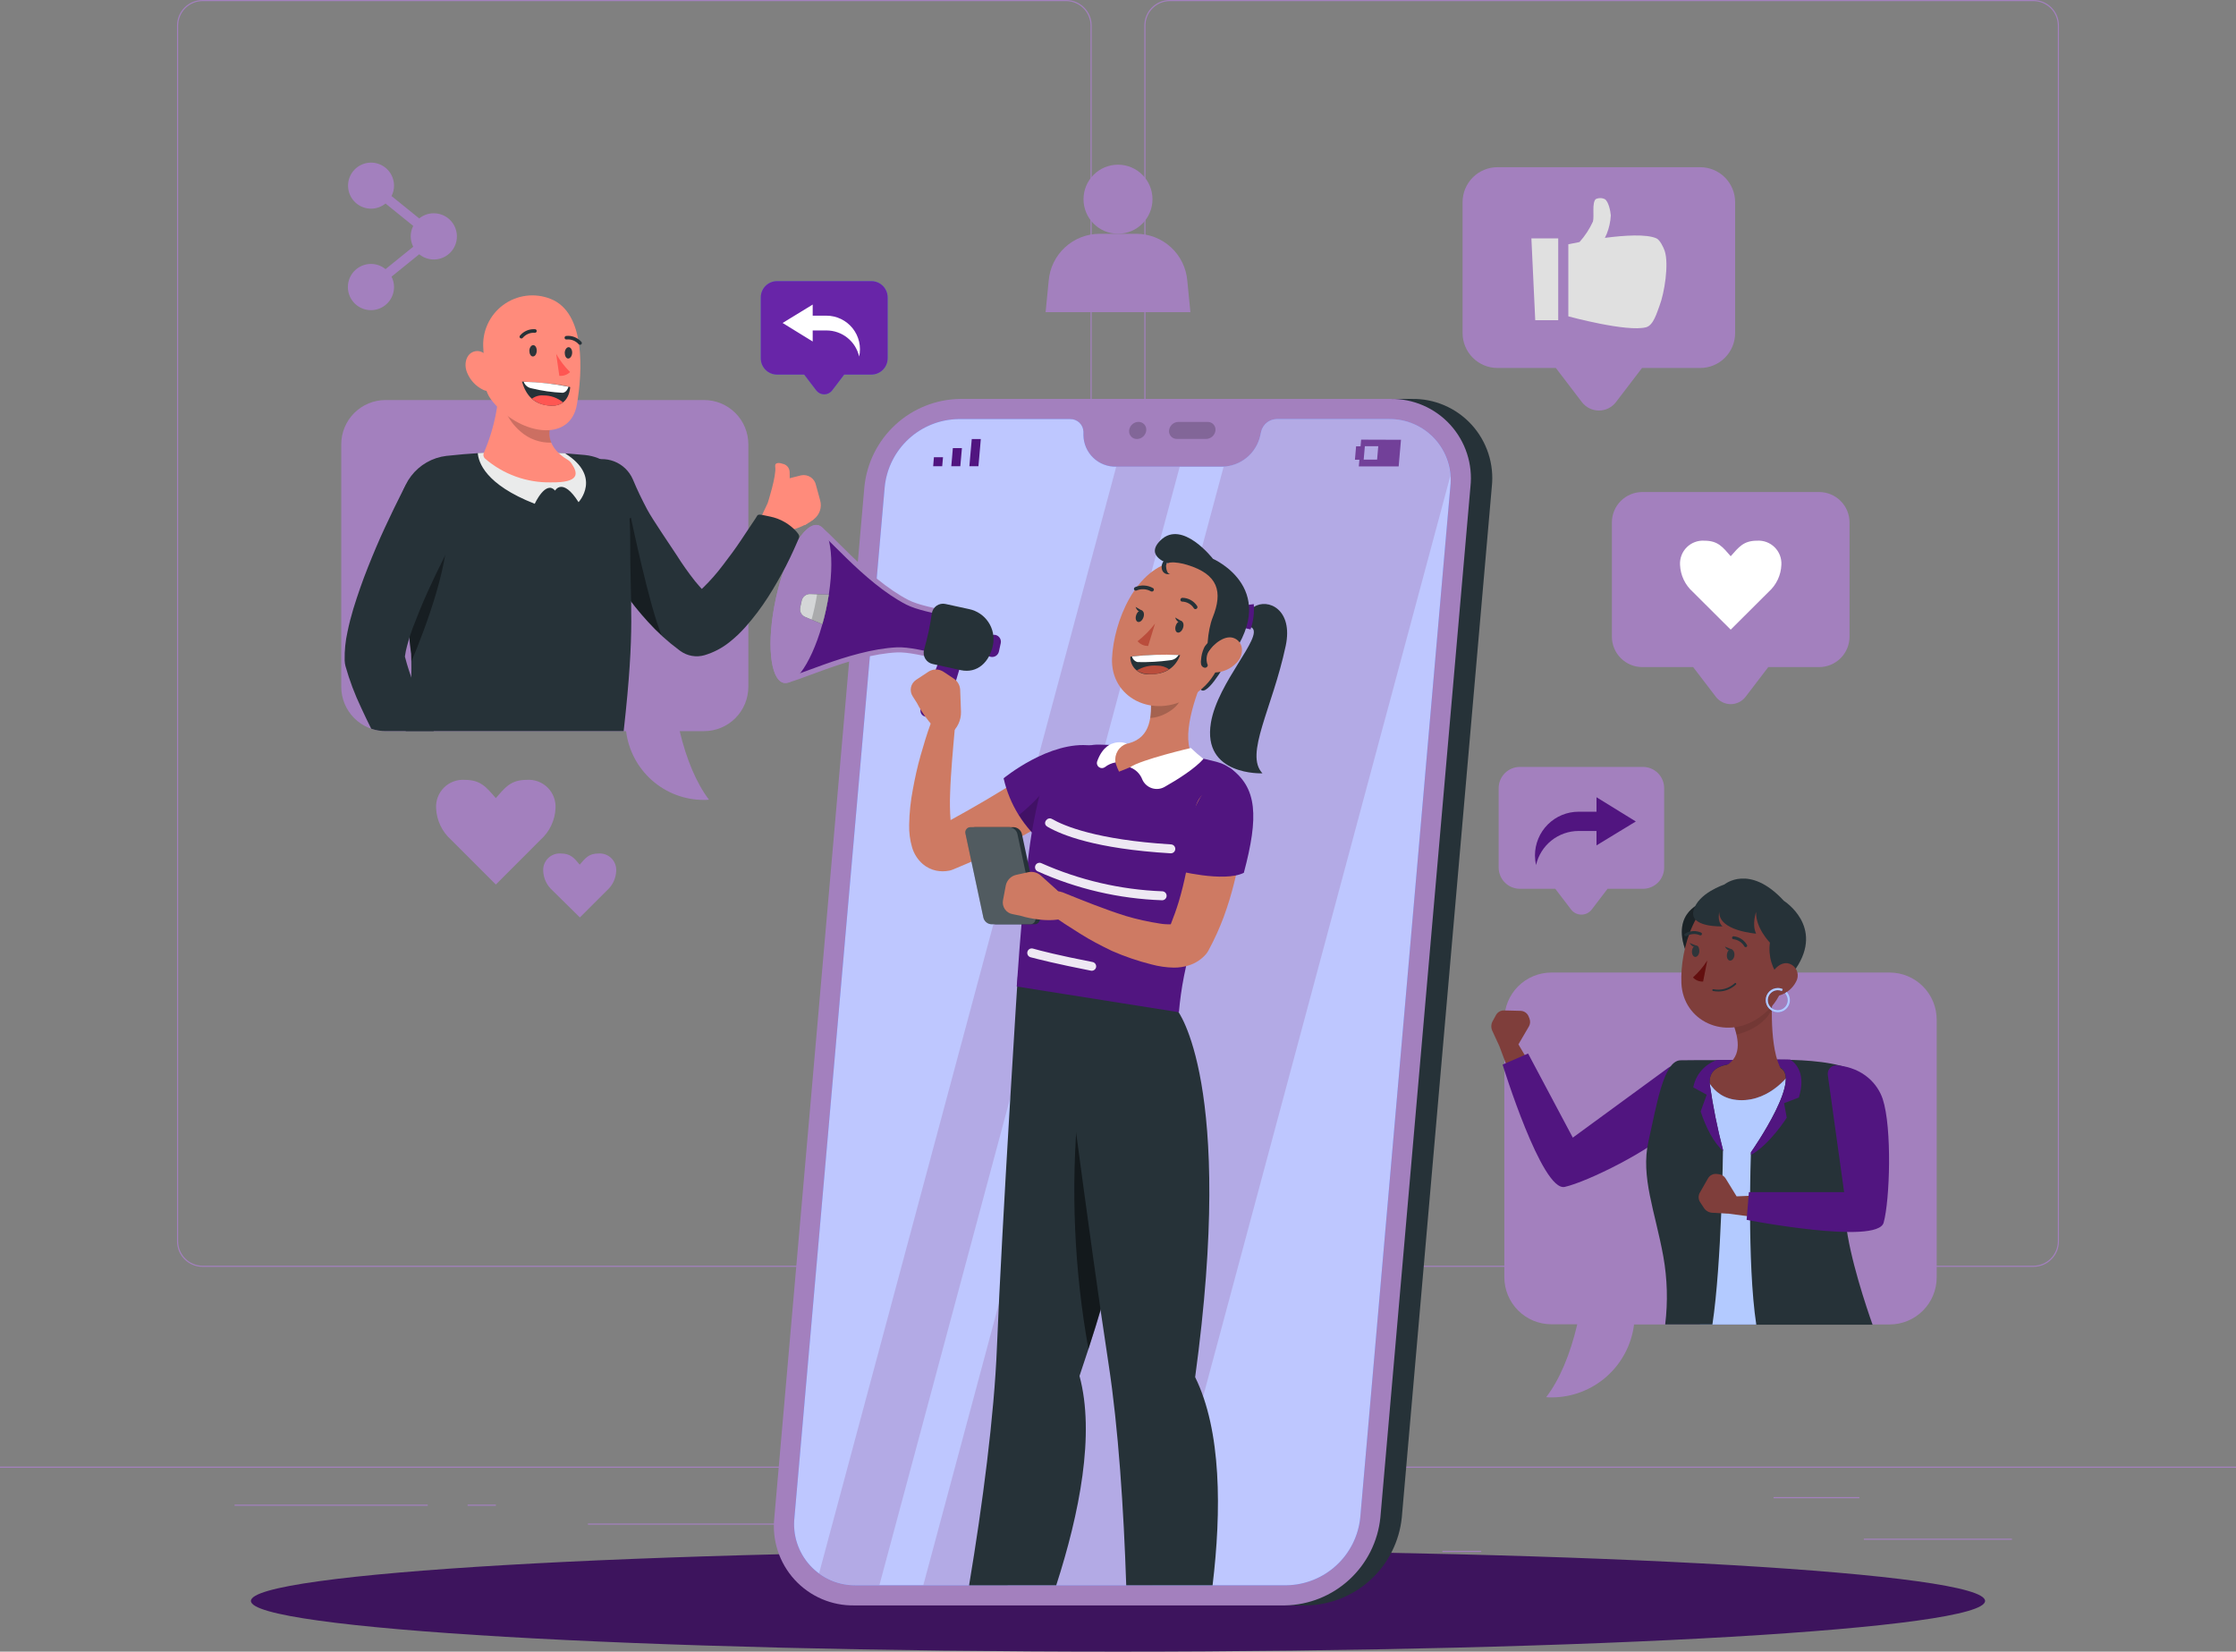<svg width="440" height="325" viewBox="0 0 440 325" fill="none" xmlns="http://www.w3.org/2000/svg">
<rect x="0" y="0" width="440" height="325" fill="#808080" stroke="none"/>
<g clip-path="url(#clip0_1235_196)">
<path d="M395.912 302.773H366.766V302.993H395.912V302.773Z" fill="#A380BE"/>
<path d="M291.474 305.17H283.826V305.39H291.474V305.17Z" fill="#A380BE"/>
<path d="M365.886 294.594H348.999V294.814H365.886V294.594Z" fill="#A380BE"/>
<path d="M84.172 296.075H46.165V296.295H84.172V296.075Z" fill="#A380BE"/>
<path d="M97.583 296.075H92.013V296.295H97.583V296.075Z" fill="#A380BE"/>
<path d="M198.132 299.794H115.694V300.014H198.132V299.794Z" fill="#A380BE"/>
<path d="M209.792 249.285H39.864C38.531 249.285 37.253 248.755 36.311 247.811C35.368 246.867 34.839 245.587 34.839 244.252V5.032C34.839 3.698 35.368 2.418 36.311 1.474C37.253 0.53 38.531 0 39.864 0L209.792 0C210.452 0 211.105 0.13 211.715 0.383C212.324 0.636 212.878 1.007 213.345 1.474C213.812 1.941 214.182 2.496 214.434 3.107C214.687 3.717 214.817 4.372 214.817 5.032V244.252C214.817 244.913 214.687 245.568 214.434 246.178C214.182 246.789 213.812 247.343 213.345 247.811C212.878 248.278 212.324 248.649 211.715 248.902C211.105 249.155 210.452 249.285 209.792 249.285ZM39.864 0.22C38.59 0.223 37.37 0.73 36.469 1.632C35.568 2.534 35.061 3.757 35.059 5.032V244.252C35.061 245.528 35.568 246.751 36.469 247.652C37.37 248.554 38.59 249.062 39.864 249.064H209.792C211.066 249.062 212.286 248.554 213.187 247.652C214.087 246.751 214.594 245.528 214.597 244.252V5.032C214.594 3.757 214.087 2.534 213.187 1.632C212.286 0.73 211.066 0.223 209.792 0.22H39.864Z" fill="#A380BE"/>
<path d="M400.136 249.285H230.208C228.875 249.285 227.597 248.755 226.655 247.811C225.712 246.867 225.183 245.587 225.183 244.252V5.032C225.183 3.698 225.712 2.418 226.655 1.474C227.597 0.53 228.875 0 230.208 0L400.136 0C401.469 0 402.747 0.53 403.689 1.474C404.631 2.418 405.161 3.698 405.161 5.032V244.252C405.161 244.913 405.031 245.568 404.778 246.178C404.526 246.789 404.156 247.343 403.689 247.811C403.222 248.278 402.668 248.649 402.059 248.902C401.449 249.155 400.796 249.285 400.136 249.285ZM230.208 0.22C228.934 0.223 227.714 0.73 226.813 1.632C225.912 2.534 225.405 3.757 225.403 5.032V244.252C225.405 245.528 225.912 246.751 226.813 247.652C227.714 248.554 228.934 249.062 230.208 249.064H400.136C401.41 249.062 402.63 248.554 403.531 247.652C404.431 246.751 404.938 245.528 404.941 244.252V5.032C404.938 3.757 404.431 2.534 403.531 1.632C402.63 0.73 401.41 0.223 400.136 0.22H230.208Z" fill="#A380BE"/>
<path d="M440 288.592H0V288.812H440V288.592Z" fill="#A380BE"/>
<path d="M357.966 96.823H323.171C322.385 96.822 321.606 96.976 320.88 97.277C320.153 97.578 319.493 98.019 318.937 98.576C318.381 99.133 317.941 99.794 317.64 100.521C317.34 101.249 317.186 102.029 317.187 102.816V125.264C317.186 126.051 317.34 126.832 317.64 127.56C317.94 128.288 318.381 128.95 318.937 129.507C319.493 130.065 320.153 130.507 320.879 130.809C321.606 131.11 322.385 131.266 323.171 131.266H333.177L337.647 137.118C337.992 137.566 338.434 137.928 338.941 138.178C339.447 138.428 340.004 138.558 340.569 138.558C341.133 138.558 341.69 138.428 342.197 138.178C342.704 137.928 343.146 137.566 343.49 137.118L347.961 131.266H357.966C358.753 131.266 359.532 131.11 360.258 130.809C360.985 130.507 361.645 130.065 362.201 129.507C362.757 128.95 363.197 128.288 363.497 127.56C363.798 126.832 363.952 126.051 363.95 125.264V102.816C363.952 102.029 363.798 101.249 363.497 100.521C363.197 99.794 362.756 99.133 362.2 98.576C361.644 98.019 360.984 97.578 360.258 97.277C359.531 96.976 358.753 96.822 357.966 96.823Z" fill="#A380BE"/>
<path d="M333.089 116.442C332.341 115.772 331.736 114.959 331.308 114.051C330.88 113.142 330.639 112.157 330.598 111.154C330.561 110.516 330.659 109.877 330.887 109.28C331.115 108.683 331.467 108.142 331.919 107.692C332.372 107.242 332.915 106.893 333.513 106.67C334.111 106.446 334.749 106.352 335.386 106.394C338.078 106.394 338.994 107.646 340.569 109.453C342.144 107.69 343.059 106.394 345.752 106.394C346.389 106.352 347.027 106.446 347.625 106.67C348.222 106.893 348.765 107.242 349.218 107.692C349.671 108.142 350.023 108.683 350.251 109.28C350.478 109.877 350.577 110.516 350.539 111.154C350.499 112.157 350.257 113.142 349.83 114.051C349.402 114.959 348.796 115.772 348.049 116.442L340.569 123.898L333.089 116.442Z" fill="white"/>
<path d="M88.757 165.24C87.881 164.459 87.17 163.512 86.666 162.452C86.161 161.393 85.873 160.243 85.817 159.071C85.769 158.318 85.882 157.563 86.149 156.858C86.416 156.152 86.831 155.512 87.365 154.98C87.899 154.449 88.541 154.038 89.247 153.775C89.953 153.512 90.707 153.403 91.458 153.456C94.626 153.456 95.709 154.928 97.566 157.052C99.422 154.928 100.505 153.456 103.673 153.456C104.424 153.403 105.178 153.512 105.884 153.775C106.59 154.038 107.232 154.449 107.766 154.98C108.301 155.512 108.715 156.152 108.982 156.858C109.249 157.563 109.362 158.318 109.314 159.071C109.259 160.243 108.97 161.393 108.465 162.452C107.961 163.512 107.25 164.459 106.374 165.24L97.574 174.053L88.757 165.24Z" fill="#A380BE"/>
<path d="M108.654 175.155C108.123 174.674 107.694 174.092 107.392 173.443C107.09 172.793 106.92 172.09 106.894 171.374C106.866 170.914 106.937 170.454 107.101 170.024C107.265 169.594 107.519 169.204 107.845 168.879C108.172 168.555 108.563 168.304 108.994 168.143C109.425 167.982 109.885 167.915 110.343 167.946C112.279 167.946 112.983 168.827 114.074 170.14C115.21 168.844 115.834 167.946 117.806 167.946C118.264 167.915 118.724 167.982 119.155 168.143C119.586 168.304 119.977 168.555 120.304 168.879C120.63 169.204 120.884 169.594 121.048 170.024C121.212 170.454 121.283 170.914 121.255 171.374C121.229 172.09 121.059 172.793 120.757 173.443C120.455 174.092 120.026 174.674 119.495 175.155L114.11 180.531L108.654 175.155Z" fill="#A380BE"/>
<path d="M334.594 32.9H294.677C292.854 32.9 291.106 33.625 289.817 34.916C288.528 36.207 287.804 37.958 287.804 39.783V65.527C287.804 67.353 288.528 69.103 289.817 70.394C291.106 71.685 292.854 72.41 294.677 72.41H306.161L311.282 79.126C311.677 79.641 312.184 80.059 312.766 80.346C313.347 80.634 313.987 80.783 314.635 80.783C315.284 80.783 315.923 80.634 316.505 80.346C317.086 80.059 317.594 79.641 317.988 79.126L323.118 72.41H334.558C335.462 72.411 336.356 72.234 337.191 71.889C338.026 71.543 338.785 71.037 339.424 70.397C340.063 69.758 340.57 68.999 340.916 68.163C341.262 67.328 341.44 66.432 341.44 65.527V39.783C341.44 37.962 340.72 36.216 339.436 34.925C338.153 33.635 336.412 32.907 334.594 32.9Z" fill="#A380BE"/>
<path d="M302.104 63.007H306.627V46.904H301.347L302.104 63.007Z" fill="#E0E0E0"/>
<path d="M327.598 49.425C327.369 48.711 326.647 47.213 325.961 46.904C323.981 46.023 319.642 46.305 315.806 46.808C315.964 46.499 316.096 46.226 316.175 46.023C316.637 44.864 316.907 43.638 316.976 42.392C316.914 41.511 316.518 39.651 315.806 39.193C315.524 39.054 315.213 38.981 314.899 38.981C314.585 38.981 314.275 39.054 313.993 39.193C313.227 39.995 313.755 42.507 313.456 43.599C312.784 45.068 311.894 46.426 310.816 47.627C309.47 47.883 308.616 48.068 308.616 48.068V62.248C308.616 62.248 320.206 65.412 323.937 64.39C325.371 64.002 326.049 61.508 326.577 60.116C327.536 57.613 328.416 51.999 327.598 49.425Z" fill="#E0E0E0"/>
<path d="M233.64 55.26C233.434 52.738 232.289 50.387 230.432 48.672C228.575 46.958 226.142 46.006 223.617 46.005H216.383C213.857 46.006 211.424 46.958 209.567 48.672C207.71 50.387 206.565 52.738 206.36 55.26L205.753 61.429H234.247L233.64 55.26Z" fill="#A380BE"/>
<path d="M220 45.997C223.747 45.997 226.785 42.955 226.785 39.202C226.785 35.449 223.747 32.407 220 32.407C216.253 32.407 213.215 35.449 213.215 39.202C213.215 42.955 216.253 45.997 220 45.997Z" fill="#A380BE"/>
<path d="M85.36 41.968C84.316 41.965 83.302 42.324 82.491 42.982L77.044 38.575C77.37 37.94 77.539 37.236 77.537 36.521C77.535 35.494 77.184 34.498 76.542 33.696C75.9 32.894 75.005 32.335 74.004 32.11C73.003 31.885 71.955 32.008 71.033 32.458C70.11 32.907 69.368 33.658 68.928 34.586C68.488 35.515 68.376 36.565 68.61 37.566C68.845 38.566 69.412 39.457 70.218 40.092C71.025 40.727 72.023 41.068 73.049 41.06C74.075 41.052 75.068 40.694 75.865 40.047L81.312 44.453C80.988 45.088 80.82 45.79 80.82 46.502C80.82 47.215 80.988 47.917 81.312 48.552L75.865 52.958C75.066 52.306 74.069 51.946 73.038 51.936C72.007 51.926 71.004 52.268 70.193 52.905C69.382 53.542 68.812 54.437 68.576 55.442C68.34 56.447 68.452 57.502 68.894 58.435C69.337 59.367 70.082 60.121 71.009 60.573C71.936 61.024 72.989 61.147 73.994 60.92C75 60.693 75.898 60.13 76.542 59.324C77.186 58.517 77.537 57.516 77.537 56.484C77.54 55.772 77.371 55.071 77.044 54.439L82.491 50.032C83.054 50.495 83.72 50.815 84.433 50.965C85.145 51.116 85.884 51.093 86.585 50.898C87.287 50.703 87.931 50.341 88.465 49.844C88.998 49.347 89.403 48.729 89.648 48.042C89.892 47.355 89.968 46.619 89.869 45.897C89.77 45.174 89.499 44.486 89.078 43.89C88.658 43.295 88.1 42.809 87.453 42.475C86.806 42.14 86.088 41.966 85.36 41.968Z" fill="#A380BE"/>
<path d="M220 325C314.232 325 390.623 320.533 390.623 315.023C390.623 309.513 314.232 305.047 220 305.047C125.767 305.047 49.377 309.513 49.377 315.023C49.377 320.533 125.767 325 220 325Z" fill="#3D145D"/>
<path d="M305.237 191.372H371.844C373.06 191.372 374.264 191.612 375.387 192.078C376.51 192.544 377.53 193.227 378.39 194.088C379.25 194.949 379.932 195.971 380.397 197.096C380.862 198.221 381.102 199.426 381.102 200.644V251.347C381.102 253.806 380.126 256.164 378.39 257.903C376.654 259.642 374.299 260.619 371.844 260.619H321.552C321.058 264.574 319.141 268.214 316.161 270.857C313.18 273.499 309.34 274.964 305.36 274.976C304.99 274.976 304.63 274.976 304.26 274.923C306.9 271.486 308.986 266.506 310.376 260.583H305.281C302.826 260.583 300.471 259.607 298.735 257.868C296.999 256.129 296.023 253.771 296.023 251.312V200.644C296.023 198.193 296.992 195.841 298.719 194.104C300.446 192.366 302.789 191.384 305.237 191.372Z" fill="#A380BE"/>
<path d="M302.086 211.079L298.795 205.509L300.854 201.984C300.988 201.755 301.068 201.499 301.09 201.235C301.111 200.971 301.073 200.706 300.978 200.459L300.819 200.054C300.696 199.723 300.477 199.437 300.19 199.233C299.903 199.029 299.561 198.915 299.209 198.908L295.979 198.828C295.651 198.817 295.327 198.898 295.042 199.061C294.758 199.225 294.524 199.465 294.369 199.754L293.718 200.952C293.56 201.24 293.473 201.56 293.462 201.888C293.451 202.216 293.518 202.541 293.656 202.839L295.046 205.853L297.625 212.762L302.086 211.079Z" fill="#7F3E3B"/>
<path d="M328.302 210.101L309.496 223.858L300.696 207.307L295.68 209.484C295.68 209.484 303.415 234.566 307.912 233.553C312.409 232.539 325.099 226.256 329.226 221.946C331.311 219.769 332.895 215.776 330.836 210.841C330.745 210.602 330.6 210.386 330.412 210.213C330.224 210.039 329.999 209.911 329.753 209.839C329.507 209.767 329.248 209.754 328.997 209.799C328.745 209.844 328.507 209.948 328.302 210.101Z" fill="#511580"/>
<path d="M335.324 177.474C335.324 177.474 328.689 179.237 331.76 187.248C331.76 187.248 335.069 186.367 335.606 184.225C336.142 182.083 336.653 179.078 336.653 179.078L335.324 177.474Z" fill="#263238"/>
<path opacity="0.3" d="M335.324 177.474C335.324 177.474 328.689 179.237 331.76 187.248C331.76 187.248 335.069 186.367 335.606 184.225C336.142 182.083 336.653 179.078 336.653 179.078L335.324 177.474Z" fill="black"/>
<path d="M351.014 209.316L338.888 208.911L333.872 209.642L333.186 218.799L342.962 222.052L353.39 219.972L353.936 211.149L353.188 209.387L351.014 209.316Z" fill="#7F3E3B"/>
<path d="M334.506 260.619H351.666C351.833 254.564 352.731 223.127 352.546 223.312C352.361 223.497 354.359 216.614 354.359 216.614V213.829L352.546 210.823C352.546 210.823 348.656 216.772 342.25 216.482C336.178 216.2 335.131 210.127 335.131 210.127L334.4 219.452L333.635 241.917L334.611 251.444L334.506 260.619Z" fill="#407BFF"/>
<path opacity="0.6" d="M334.506 260.619H351.666C351.833 254.564 352.731 223.127 352.546 223.312C352.361 223.497 354.359 216.614 354.359 216.614V213.829L352.546 210.823C352.546 210.823 348.656 216.772 342.25 216.482C336.178 216.2 335.131 210.127 335.131 210.127L334.4 219.452L333.635 241.917L334.611 251.444L334.506 260.619Z" fill="white"/>
<path d="M327.677 260.619H336.97C338.8 248.492 339.046 226.317 339.046 226.317C337.936 222.072 337.07 217.767 336.45 213.423C335.887 208.338 343.138 209.017 349.474 209.898C355.81 210.779 344.546 226.775 344.546 226.775C344.546 226.775 343.746 248.474 345.602 260.663H368.482C367.338 257.428 363.959 247.496 363.202 240.454C362.226 231.94 368.078 219.522 367.242 213.467C366.406 207.413 346.35 208.638 346.35 208.638C346.35 208.638 333.511 208.558 330.651 208.638C327.307 208.796 325.97 217.618 324.386 224.581C322.802 231.544 325.714 238.453 327.307 247.231C328.097 251.65 328.222 256.163 327.677 260.619Z" fill="#263238"/>
<path d="M337.92 208.567C342.091 208.567 346.395 208.567 346.395 208.567C346.395 208.567 348.955 208.417 352.282 208.488C353.611 209.369 355.362 211.502 353.971 215.962L351.067 217.081L351.595 219.936C351.595 219.936 348.251 225.224 344.555 227.26C344.555 226.908 344.555 226.705 344.555 226.705C344.555 226.705 355.828 210.665 349.483 209.827C343.139 208.99 335.896 208.312 336.459 213.353C337.079 217.697 337.945 222.002 339.055 226.247C339.055 226.247 339.055 226.326 339.055 226.485C337.295 224.889 335.755 222.078 334.655 218.711L335.843 215.415L333.203 213.97C333.435 212.729 333.994 211.573 334.824 210.622C335.654 209.672 336.723 208.962 337.92 208.567Z" fill="#511580"/>
<path d="M337.744 213.379C337.541 212.911 337.459 212.4 337.505 211.891C337.551 211.383 337.724 210.894 338.008 210.471C342.778 208.849 342.338 205.271 341.238 201.94L348.92 194.096C348.471 198.273 348.304 207.889 351.032 211.238V211.996C349.844 213.521 348.257 214.686 346.447 215.361C344.637 216.037 342.675 216.196 340.78 215.821C340.108 215.707 339.476 215.423 338.945 214.995C338.414 214.568 338 214.012 337.744 213.379Z" fill="#7F3E3B"/>
<path opacity="0.1" d="M341.238 201.94L347.345 195.709L348.753 196.211C348.709 196.969 348.682 197.789 348.674 198.652C347.899 200.239 346.034 202.468 341.704 203.588C341.577 203.031 341.421 202.481 341.238 201.94Z" fill="black"/>
<path d="M352.88 187.168C351.023 194.281 350.39 197.33 346.034 200.309C339.487 204.786 331.171 200.953 330.863 193.426C330.59 186.657 333.661 176.169 341.264 174.689C342.938 174.355 344.669 174.455 346.293 174.98C347.918 175.504 349.381 176.436 350.545 177.686C351.709 178.937 352.534 180.464 352.943 182.124C353.351 183.783 353.33 185.52 352.88 187.168Z" fill="#7F3E3B"/>
<path d="M335.958 189.002C335.173 190.234 334.226 191.355 333.142 192.333C333.394 192.607 333.704 192.822 334.05 192.963C334.395 193.103 334.767 193.165 335.139 193.144L335.958 189.002Z" fill="#630F0F"/>
<path d="M343.534 186.375C343.585 186.375 343.634 186.361 343.677 186.336C343.72 186.31 343.756 186.273 343.78 186.229C343.804 186.185 343.816 186.136 343.815 186.085C343.814 186.035 343.799 185.986 343.772 185.943C343.501 185.467 343.12 185.064 342.66 184.766C342.201 184.469 341.677 184.286 341.132 184.234C341.056 184.234 340.982 184.263 340.926 184.315C340.871 184.368 340.837 184.439 340.833 184.516C340.83 184.553 340.836 184.591 340.848 184.627C340.861 184.663 340.88 184.695 340.906 184.723C340.931 184.751 340.962 184.774 340.996 184.79C341.031 184.806 341.068 184.814 341.106 184.815C341.554 184.867 341.984 185.024 342.36 185.273C342.736 185.523 343.048 185.858 343.27 186.252C343.298 186.295 343.338 186.33 343.385 186.352C343.431 186.374 343.483 186.382 343.534 186.375Z" fill="#263238"/>
<path d="M331.76 184.198C331.807 184.207 331.854 184.207 331.901 184.198C332.286 183.967 332.721 183.83 333.169 183.8C333.617 183.769 334.066 183.845 334.479 184.022C334.513 184.041 334.55 184.053 334.588 184.057C334.626 184.061 334.664 184.058 334.701 184.047C334.738 184.037 334.772 184.019 334.802 183.995C334.832 183.971 334.857 183.941 334.875 183.908C334.893 183.873 334.904 183.835 334.907 183.796C334.91 183.757 334.906 183.718 334.893 183.681C334.881 183.644 334.861 183.61 334.836 183.581C334.81 183.552 334.778 183.528 334.743 183.511C334.245 183.287 333.701 183.186 333.155 183.216C332.61 183.247 332.08 183.408 331.611 183.687C331.543 183.723 331.493 183.783 331.47 183.856C331.447 183.928 331.453 184.007 331.487 184.075C331.512 184.126 331.551 184.168 331.6 184.196C331.648 184.224 331.704 184.237 331.76 184.234V184.198Z" fill="#263238"/>
<path d="M338.114 195.1C337.774 195.099 337.435 195.066 337.102 195.004C337.078 195 337.056 194.992 337.036 194.98C337.016 194.968 336.998 194.953 336.984 194.934C336.97 194.915 336.96 194.893 336.955 194.871C336.949 194.848 336.948 194.824 336.952 194.801C336.955 194.778 336.963 194.755 336.975 194.735C336.987 194.715 337.003 194.697 337.022 194.683C337.041 194.669 337.062 194.659 337.085 194.654C337.108 194.648 337.131 194.647 337.154 194.651C337.897 194.797 338.663 194.767 339.392 194.564C340.121 194.36 340.792 193.989 341.352 193.479C341.368 193.461 341.388 193.448 341.41 193.438C341.432 193.429 341.456 193.424 341.48 193.424C341.503 193.424 341.527 193.429 341.549 193.438C341.571 193.448 341.591 193.461 341.607 193.479C341.624 193.495 341.638 193.514 341.647 193.535C341.657 193.556 341.661 193.579 341.661 193.602C341.661 193.625 341.657 193.648 341.647 193.67C341.638 193.691 341.624 193.71 341.607 193.726C340.664 194.619 339.412 195.111 338.114 195.1Z" fill="#263238"/>
<path d="M350.443 192.73C349.583 191.751 348.945 190.598 348.573 189.348C348.2 188.099 348.103 186.784 348.287 185.494C348.287 185.494 345.427 182.568 345.567 179.43C345.567 179.43 344.687 181.933 345.567 183.714C345.567 183.714 338.149 183.176 338.325 179.43C338.325 179.43 337.832 181.316 338.95 182.286C338.95 182.286 332.359 182.568 333.256 179.148C334.154 175.729 339.311 174.054 339.311 174.054C339.311 174.054 344.23 169.868 351.032 177.262C351.032 177.262 359.04 182.277 353.364 190.623L350.443 192.73Z" fill="#263238"/>
<path d="M353.417 193.197C353.091 193.823 352.645 194.379 352.104 194.833C351.564 195.286 350.939 195.629 350.267 195.841C348.507 196.387 347.53 194.783 347.996 193.056C348.419 191.513 349.862 189.363 351.692 189.53C352.327 189.624 352.898 189.966 353.281 190.482C353.664 190.998 353.827 191.644 353.734 192.28C353.692 192.604 353.584 192.916 353.417 193.197Z" fill="#7F3E3B"/>
<path d="M341.299 187.988C341.229 188.596 340.85 189.063 340.419 189.019C339.988 188.975 339.75 188.455 339.821 187.829C339.891 187.204 340.261 186.754 340.657 186.798C341.053 186.842 341.361 187.371 341.299 187.988Z" fill="#2E353A"/>
<path d="M334.4 187.257C334.339 187.874 333.96 188.332 333.564 188.297C333.168 188.261 332.887 187.724 332.948 187.107C333.01 186.49 333.388 186.032 333.828 186.067C334.268 186.102 334.4 186.64 334.4 187.257Z" fill="#2E353A"/>
<path d="M333.916 186.12L332.49 185.547C332.49 185.547 333.124 186.772 333.916 186.12Z" fill="#2E353A"/>
<path d="M340.859 186.842L339.425 186.261C339.425 186.261 340.067 187.503 340.859 186.842Z" fill="#2E353A"/>
<path d="M349.826 199.181C350.289 199.184 350.743 199.051 351.131 198.799C351.52 198.547 351.826 198.187 352.013 197.763C352.2 197.339 352.259 196.869 352.183 196.412C352.108 195.955 351.9 195.529 351.586 195.189L351.278 195.479C351.61 195.839 351.792 196.312 351.789 196.801C351.791 197.191 351.677 197.572 351.462 197.897C351.247 198.221 350.94 198.475 350.581 198.624C350.223 198.774 349.827 198.814 349.446 198.738C349.064 198.663 348.714 198.475 348.439 198.2C348.164 197.925 347.977 197.574 347.901 197.192C347.826 196.809 347.865 196.414 348.015 196.054C348.165 195.695 348.418 195.388 348.742 195.172C349.066 194.957 349.446 194.843 349.835 194.845C350.111 194.842 350.384 194.9 350.636 195.012L350.803 194.633C350.5 194.493 350.169 194.42 349.835 194.422C349.205 194.422 348.601 194.673 348.155 195.119C347.71 195.565 347.459 196.17 347.459 196.801C347.459 197.433 347.71 198.038 348.155 198.484C348.601 198.93 349.205 199.181 349.835 199.181H349.826Z" fill="#407BFF"/>
<g opacity="0.6">
<path d="M349.826 199.181C350.289 199.184 350.743 199.051 351.131 198.799C351.52 198.547 351.826 198.187 352.013 197.763C352.2 197.339 352.259 196.869 352.183 196.412C352.108 195.955 351.9 195.529 351.586 195.189L351.278 195.479C351.61 195.839 351.792 196.312 351.789 196.801C351.791 197.191 351.677 197.572 351.462 197.897C351.247 198.221 350.94 198.475 350.581 198.624C350.223 198.774 349.827 198.814 349.446 198.738C349.064 198.663 348.714 198.475 348.439 198.2C348.164 197.925 347.977 197.574 347.901 197.192C347.826 196.809 347.865 196.414 348.015 196.054C348.165 195.695 348.418 195.388 348.742 195.172C349.066 194.957 349.446 194.843 349.835 194.845C350.111 194.842 350.384 194.9 350.636 195.012L350.803 194.633C350.5 194.493 350.169 194.42 349.835 194.422C349.205 194.422 348.601 194.673 348.155 195.119C347.71 195.565 347.459 196.17 347.459 196.801C347.459 197.433 347.71 198.038 348.155 198.484C348.601 198.93 349.205 199.181 349.835 199.181H349.826Z" fill="white"/>
</g>
<path d="M348.19 235.139L341.73 235.413L339.566 231.887C339.427 231.66 339.238 231.468 339.014 231.324C338.79 231.181 338.536 231.09 338.272 231.059L337.85 231.006C337.502 230.961 337.149 231.02 336.835 231.177C336.522 231.334 336.262 231.582 336.09 231.887L334.488 234.699C334.326 234.983 334.246 235.306 334.257 235.633C334.267 235.96 334.369 236.277 334.55 236.55L335.298 237.695C335.477 237.97 335.719 238.199 336.003 238.363C336.288 238.527 336.607 238.621 336.934 238.638L340.234 238.832L347.538 239.811L348.19 235.139Z" fill="#7F3E3B"/>
<path d="M359.674 211.52L362.886 234.584H344.15L343.702 240.04C343.702 240.04 369.442 245.028 370.665 240.586C371.888 236.144 372.337 221.963 370.489 216.279C369.547 213.423 366.784 210.11 361.469 209.625C361.219 209.604 360.968 209.64 360.735 209.729C360.501 209.818 360.29 209.959 360.117 210.141C359.945 210.323 359.816 210.541 359.739 210.78C359.662 211.018 359.64 211.271 359.674 211.52Z" fill="#511580"/>
<path d="M277.807 78.5H257.242L236.509 315.905H257.074C261.772 315.819 266.275 314.014 269.733 310.829C273.192 307.645 275.366 303.302 275.845 298.622L293.559 95.783C293.801 93.582 293.571 91.355 292.886 89.25C292.201 87.145 291.076 85.21 289.585 83.575C288.095 81.939 286.273 80.641 284.242 79.766C282.211 78.891 280.018 78.459 277.807 78.5Z" fill="#263238"/>
<path d="M252.859 315.905H168.124C165.914 315.944 163.721 315.512 161.691 314.636C159.66 313.761 157.84 312.462 156.349 310.827C154.859 309.192 153.734 307.258 153.048 305.154C152.362 303.049 152.132 300.822 152.372 298.622L170.095 95.783C170.57 91.101 172.743 86.756 176.203 83.571C179.662 80.386 184.167 78.582 188.866 78.5H273.601C275.811 78.461 278.004 78.893 280.034 79.769C282.064 80.644 283.885 81.943 285.375 83.578C286.866 85.213 287.991 87.147 288.677 89.251C289.363 91.356 289.593 93.583 289.353 95.783L271.63 298.622C271.151 303.302 268.977 307.645 265.518 310.829C262.06 314.014 257.556 315.819 252.859 315.905Z" fill="#A380BE"/>
<path d="M273.258 82.466H251.258C250.535 82.471 249.835 82.721 249.272 83.175C248.709 83.63 248.317 84.263 248.16 84.969L248.011 85.657C247.639 87.378 246.698 88.923 245.341 90.043C243.983 91.162 242.289 91.79 240.531 91.826H219.604C218.779 91.844 217.958 91.698 217.189 91.397C216.42 91.096 215.717 90.646 215.122 90.073C214.527 89.5 214.051 88.815 213.72 88.057C213.39 87.299 213.213 86.483 213.198 85.657V84.969C213.19 84.631 213.115 84.297 212.978 83.988C212.841 83.679 212.644 83.4 212.398 83.167C212.153 82.934 211.864 82.753 211.548 82.632C211.232 82.512 210.895 82.456 210.558 82.466H188.558C184.939 82.532 181.469 83.923 178.805 86.376C176.141 88.83 174.467 92.177 174.099 95.783L156.332 298.622C156.147 300.317 156.324 302.033 156.853 303.654C157.381 305.276 158.248 306.766 159.396 308.026C160.544 309.286 161.947 310.286 163.511 310.961C165.075 311.635 166.765 311.969 168.467 311.939H253.211C256.83 311.873 260.3 310.482 262.964 308.028C265.628 305.575 267.302 302.228 267.67 298.622L285.393 95.783C285.578 94.088 285.401 92.372 284.872 90.751C284.344 89.129 283.477 87.639 282.329 86.379C281.181 85.119 279.778 84.119 278.214 83.444C276.65 82.769 274.96 82.436 273.258 82.466Z" fill="#407BFF"/>
<path opacity="0.7" d="M273.258 82.466H251.258C250.535 82.471 249.835 82.721 249.272 83.175C248.709 83.63 248.317 84.263 248.16 84.969L248.011 85.657C247.639 87.378 246.698 88.923 245.341 90.043C243.983 91.162 242.289 91.79 240.531 91.826H219.604C218.779 91.844 217.958 91.698 217.189 91.397C216.42 91.096 215.717 90.646 215.122 90.073C214.527 89.5 214.051 88.815 213.72 88.057C213.39 87.299 213.213 86.483 213.198 85.657V84.969C213.19 84.631 213.115 84.297 212.978 83.988C212.841 83.679 212.644 83.4 212.398 83.167C212.153 82.934 211.864 82.753 211.548 82.632C211.232 82.512 210.895 82.456 210.558 82.466H188.558C184.939 82.532 181.469 83.923 178.805 86.376C176.141 88.83 174.467 92.177 174.099 95.783L156.332 298.622C156.147 300.317 156.324 302.033 156.853 303.654C157.381 305.276 158.248 306.766 159.396 308.026C160.544 309.286 161.947 310.286 163.511 310.961C165.075 311.635 166.765 311.969 168.467 311.939H253.211C256.83 311.873 260.3 310.482 262.964 308.028C265.628 305.575 267.302 302.228 267.67 298.622L285.393 95.783C285.578 94.088 285.401 92.372 284.872 90.751C284.344 89.129 283.477 87.639 282.329 86.379C281.181 85.119 279.778 84.119 278.214 83.444C276.65 82.769 274.96 82.436 273.258 82.466Z" fill="#F4E7FF"/>
<g opacity="0.2">
<path d="M224.99 85.866C225.692 85.193 225.763 84.126 225.148 83.482C224.533 82.839 223.465 82.863 222.763 83.536C222.06 84.209 221.99 85.277 222.605 85.92C223.22 86.564 224.288 86.539 224.99 85.866Z" fill="black"/>
<path d="M237.644 83.021H231.871C231.413 83.032 230.974 83.21 230.637 83.521C230.3 83.833 230.088 84.257 230.041 84.714C230.022 84.926 230.048 85.14 230.118 85.342C230.187 85.544 230.298 85.729 230.443 85.885C230.588 86.041 230.764 86.165 230.96 86.249C231.156 86.332 231.368 86.374 231.581 86.371H237.353C237.811 86.36 238.248 86.184 238.585 85.874C238.922 85.564 239.135 85.142 239.184 84.687C239.204 84.474 239.178 84.259 239.11 84.056C239.041 83.853 238.93 83.667 238.785 83.51C238.64 83.353 238.463 83.228 238.266 83.144C238.07 83.06 237.858 83.018 237.644 83.021Z" fill="black"/>
</g>
<path d="M183.63 91.747H185.407L185.566 89.966H183.779L183.63 91.747Z" fill="#511580"/>
<path d="M187.352 89.966L187.194 91.747H188.971L189.13 89.966L189.288 88.177H187.502L187.352 89.966Z" fill="#511580"/>
<path d="M191.224 86.397L191.066 88.177L190.907 89.966L190.758 91.747H192.535L192.694 89.966L192.852 88.177L193.002 86.397H191.224Z" fill="#511580"/>
<path d="M267.846 86.511L267.731 87.825H266.851L266.623 90.469H267.503L267.388 91.773H275.229L275.687 86.538L267.846 86.511ZM270.987 90.442H268.347L268.576 87.798H271.216L270.987 90.442Z" fill="#511580"/>
<g opacity="0.4">
<path d="M219.666 91.782L161.172 309.621C163.296 311.149 165.852 311.961 168.467 311.939H173.043L232.162 91.782H219.666Z" fill="#A380BE"/>
<path d="M273.258 82.466H251.258C250.535 82.471 249.835 82.721 249.272 83.175C248.709 83.63 248.317 84.262 248.16 84.969L248.01 85.657C247.639 87.323 246.734 88.823 245.433 89.927C244.132 91.031 242.506 91.68 240.803 91.773L181.685 311.939H226.785L285.393 93.677C285.205 90.601 283.837 87.717 281.576 85.628C279.314 83.539 276.334 82.406 273.258 82.466Z" fill="#A380BE"/>
</g>
<path d="M184.721 141.586L182.081 141.013C181.911 140.978 181.751 140.907 181.612 140.805C181.473 140.702 181.357 140.57 181.274 140.419C181.19 140.267 181.14 140.099 181.128 139.926C181.115 139.754 181.14 139.58 181.201 139.418L184.888 129.767L189.103 130.649L186.102 140.713C186.025 141.007 185.84 141.261 185.583 141.422C185.327 141.584 185.019 141.643 184.721 141.586Z" fill="#511580"/>
<path d="M194.946 129.247C194.772 129.21 194.606 129.138 194.46 129.036C194.313 128.934 194.188 128.803 194.093 128.652C193.997 128.501 193.932 128.333 193.902 128.157C193.872 127.98 193.877 127.8 193.917 127.626L194.269 125.978C194.347 125.625 194.561 125.318 194.864 125.123C195.168 124.928 195.536 124.861 195.888 124.938C196.24 125.016 196.547 125.23 196.741 125.534C196.936 125.838 197.002 126.206 196.926 126.559L196.566 128.207C196.488 128.56 196.274 128.867 195.97 129.062C195.667 129.257 195.299 129.323 194.946 129.247Z" fill="#511580"/>
<path d="M191.735 121.463C191.773 121.468 191.808 121.473 191.842 121.477C191.984 121.494 192.094 121.508 192.169 121.516L192.234 121.524L190.188 130.828L191.735 121.463ZM191.735 121.463C191.46 121.429 191.092 121.381 190.652 121.321C189.652 121.185 188.282 120.985 186.801 120.727C185.321 120.47 183.724 120.155 182.274 119.789C180.832 119.426 179.501 119.004 178.57 118.526C174.372 116.369 170.289 112.73 167.072 109.617C166.266 108.837 165.512 108.087 164.822 107.401C164.757 107.336 164.693 107.271 164.629 107.208C164.015 106.596 163.457 106.04 162.96 105.559C162.41 105.027 161.944 104.596 161.569 104.289C161.381 104.135 161.224 104.02 161.097 103.939C160.963 103.855 160.892 103.829 160.871 103.824C160.413 103.726 159.828 103.905 159.119 104.518C158.417 105.124 157.672 106.092 156.935 107.374C155.464 109.933 154.085 113.64 153.16 117.888C152.235 122.135 151.952 126.083 152.23 129.023C152.369 130.496 152.646 131.687 153.034 132.53C153.426 133.383 153.886 133.789 154.343 133.888L154.345 133.888C154.366 133.893 154.441 133.9 154.599 133.879C154.748 133.86 154.939 133.82 155.173 133.759C155.641 133.637 156.243 133.439 156.964 133.184C157.626 132.95 158.378 132.672 159.205 132.365C159.276 132.339 159.348 132.312 159.421 132.285C160.332 131.948 161.329 131.58 162.386 131.205C166.601 129.711 171.823 128.095 176.54 127.875L176.541 127.875C177.586 127.829 178.969 127.999 180.429 128.269C181.898 128.539 183.477 128.916 184.927 129.297C186.378 129.678 187.704 130.064 188.667 130.355C189.091 130.483 189.446 130.593 189.709 130.676L191.735 121.463Z" fill="#511580" stroke="#A380BE"/>
<path d="M162.545 119.932C160.688 128.507 156.966 134.976 154.238 134.377C151.51 133.777 150.815 126.357 152.672 117.781C154.528 109.206 158.251 102.746 160.979 103.336C163.707 103.927 164.411 111.365 162.545 119.932Z" fill="#A380BE"/>
<path d="M190.714 119.861L186.058 118.848C185.759 118.78 185.448 118.775 185.147 118.834C184.845 118.892 184.559 119.013 184.306 119.187C184.053 119.362 183.839 119.587 183.677 119.849C183.515 120.11 183.409 120.403 183.366 120.707C183.198 121.871 182.987 123.087 182.723 124.321C182.459 125.555 182.142 126.744 181.843 127.846C181.758 128.141 181.734 128.451 181.774 128.756C181.813 129.061 181.915 129.354 182.073 129.618C182.23 129.882 182.441 130.11 182.69 130.289C182.94 130.468 183.224 130.593 183.524 130.657L189.042 131.865C192.35 132.579 194.735 130.252 195.404 126.912C195.703 125.355 195.379 123.743 194.501 122.424C193.623 121.105 192.263 120.184 190.714 119.861Z" fill="#263238"/>
<path d="M157.758 118.187L157.467 119.526C157.382 119.904 157.434 120.3 157.613 120.644C157.791 120.988 158.086 121.257 158.444 121.403L161.823 122.814C162.087 121.932 162.334 120.928 162.545 119.932C162.756 118.936 162.941 117.966 163.09 117.014L159.421 116.891C159.036 116.878 158.659 117.001 158.355 117.237C158.051 117.474 157.84 117.81 157.758 118.187Z" fill="#263238"/>
<path opacity="0.8" d="M157.758 118.187L157.467 119.526C157.382 119.904 157.434 120.3 157.613 120.644C157.791 120.988 158.086 121.257 158.444 121.403L161.823 122.814C162.087 121.932 162.334 120.928 162.545 119.932C162.756 118.936 162.941 117.966 163.09 117.014L159.421 116.891C159.036 116.878 158.659 117.001 158.355 117.237C158.051 117.474 157.84 117.81 157.758 118.187Z" fill="white"/>
<path opacity="0.2" d="M160.31 119.447C160.125 120.328 159.922 121.121 159.702 121.932L161.823 122.814C162.087 121.932 162.334 120.928 162.545 119.932C162.756 118.936 162.941 117.966 163.09 117.014L160.785 116.935C160.653 117.764 160.494 118.592 160.31 119.447Z" fill="black"/>
<path d="M241.613 119.976C242.454 120.296 243.359 120.412 244.253 120.316C245.148 120.219 246.007 119.913 246.761 119.42C249.463 117.658 254.531 119.879 253 127.097C250.36 139.506 244.851 148.408 248.424 152.171C248.424 152.171 236.527 152.708 238.287 142.194C239.607 134.262 248.556 125.343 246.4 123.554C245.679 122.963 244.64 123.272 241.252 123.272L241.613 119.976Z" fill="#263238"/>
<path d="M241.252 123.272C242.883 123.218 244.512 123.414 246.083 123.854C246.638 122.256 246.854 120.56 246.717 118.874C244.984 119.073 243.274 119.442 241.613 119.976L241.252 123.272Z" fill="#511580"/>
<path d="M230.05 110.933C230.05 110.933 225.104 109.514 228.369 106.324C232.628 102.146 238.683 109.955 238.683 109.955C238.683 109.955 252.877 116.124 241.164 130.578C241.164 130.578 236.931 138.158 236.051 135.214C235.171 132.27 241.05 123.889 241.05 123.889L240.698 116.406L239.07 113.48L233.957 110.563L230.05 110.933Z" fill="#263238"/>
<path d="M210.435 153.131C209.755 152.023 208.665 151.23 207.403 150.926C206.141 150.622 204.81 150.832 203.702 151.51L203.632 151.563C202.092 152.497 200.455 153.554 198.836 154.524L193.952 157.459C191.664 158.804 189.364 160.109 187.053 161.372C186.92 159.612 186.891 157.847 186.965 156.084C187.027 154.022 187.176 151.915 187.335 149.8C187.493 147.685 187.704 145.543 187.88 143.454V143.393C187.939 142.799 187.778 142.204 187.428 141.72C187.078 141.237 186.564 140.899 185.982 140.77C185.4 140.641 184.791 140.729 184.27 141.02C183.749 141.31 183.352 141.781 183.155 142.344C182.371 144.468 181.755 146.565 181.139 148.716C180.523 150.866 180.057 153.034 179.643 155.273C179.191 157.597 178.943 159.956 178.904 162.324C178.869 163.813 179.062 165.299 179.476 166.73C179.852 168.008 180.584 169.152 181.588 170.027C182.348 170.67 183.255 171.115 184.228 171.322C185.076 171.491 185.95 171.491 186.798 171.322C187.003 171.284 187.203 171.225 187.396 171.146L187.686 171.031C189.561 170.256 191.426 169.471 193.239 168.599C195.052 167.726 196.865 166.836 198.634 165.902C200.403 164.968 202.154 163.981 203.914 162.958C205.674 161.936 207.311 160.896 209.044 159.697C210.06 158.98 210.767 157.905 211.025 156.688C211.283 155.47 211.072 154.2 210.435 153.131Z" fill="#CE7A63"/>
<path d="M214.72 146.707C217.686 152.691 213.418 157.882 205.595 166.202C201.509 162.883 198.654 158.287 197.49 153.149C197.49 153.149 206.536 145.675 214.72 146.707Z" fill="#511580"/>
<path opacity="0.2" d="M215.028 153.81C212.133 152.047 208.868 151.245 206.606 154.136C204.841 156.457 202.796 158.55 200.517 160.367C201.905 162.566 203.627 164.534 205.621 166.202C210.32 161.231 213.682 157.379 215.028 153.81Z" fill="black"/>
<path d="M185.68 132.2L187.687 133.531C188.06 133.777 188.37 134.11 188.589 134.501C188.808 134.892 188.93 135.33 188.945 135.778L189.103 140.017C189.13 140.851 188.958 141.68 188.603 142.435C188.249 143.19 187.72 143.851 187.062 144.362L186.226 144.997C182.706 143.023 180.427 138.316 180.427 138.316L179.617 137.047C179.443 136.791 179.322 136.504 179.261 136.201C179.199 135.898 179.198 135.586 179.258 135.282C179.317 134.979 179.437 134.69 179.609 134.434C179.781 134.177 180.002 133.957 180.259 133.786L182.741 132.147C183.184 131.873 183.697 131.732 184.218 131.741C184.739 131.751 185.247 131.91 185.68 132.2Z" fill="#CE7A63"/>
<path d="M207.847 311.939C212.406 297.837 215.521 282.185 212.423 270.754C231.255 215.353 222.763 199.225 222.763 199.225L200.35 191.037C200.35 191.037 197.146 240.93 196.178 265.069C195.642 278.571 193.345 296.11 190.696 311.956L207.847 311.939Z" fill="#263238"/>
<path opacity="0.5" d="M219.472 219.716L214.923 212.401L212.142 218.13C210.691 233.926 211.378 249.845 214.183 265.457C217.808 254.553 220.672 243.409 222.755 232.108L219.472 219.716Z" fill="black"/>
<path d="M221.619 311.939H238.612C240.372 297.291 240.372 281.524 235.18 270.983C243.1 213 231.66 198.793 231.66 198.793L208.094 195.056C208.094 195.056 214.491 244.64 218.161 268.507C220.053 280.863 221.127 296.894 221.619 311.939Z" fill="#263238"/>
<path d="M204.231 157.847C203.235 162.136 202.53 166.488 202.118 170.873C201.362 177.253 200.807 183.573 200.077 194.122L231.986 199.181C232.769 190.077 235.435 179.986 244.367 160.64C244.872 159.635 245.146 158.529 245.168 157.404C245.191 156.278 244.961 155.162 244.497 154.137C244.033 153.112 243.346 152.204 242.486 151.479C241.626 150.755 240.615 150.232 239.527 149.95C238.287 149.624 236.967 149.298 235.603 149.016C230.832 147.905 225.989 147.136 221.109 146.715C219.516 146.61 217.853 146.557 216.26 146.521C210.505 146.416 205.295 152.241 204.231 157.847Z" fill="#511580"/>
<path d="M237.16 132.517C235.162 136.985 232.267 145.296 234.802 148.892C234.802 148.892 230.49 147.526 220.202 151.845C218.099 147.517 220.317 146.557 220.317 146.557C225.799 146.151 226.565 142.317 226.477 138.625L237.16 132.517Z" fill="#CE7A63"/>
<path d="M222.358 150.99C222.912 151.192 223.416 151.511 223.836 151.927C224.255 152.342 224.579 152.843 224.787 153.396C224.964 153.795 225.223 154.153 225.548 154.445C225.872 154.738 226.253 154.959 226.668 155.094C227.083 155.23 227.522 155.276 227.955 155.231C228.389 155.186 228.809 155.05 229.187 154.832C231.827 153.343 235.154 151.219 236.817 149.333C235.954 148.662 235.129 147.944 234.344 147.182C234.344 147.182 224.444 149.491 222.358 150.99Z" fill="white"/>
<path d="M219.498 150.029C218.74 150.159 218.026 150.477 217.422 150.954C217.252 151.078 217.048 151.145 216.838 151.145C216.628 151.145 216.424 151.079 216.254 150.955C216.084 150.832 215.957 150.658 215.892 150.459C215.827 150.259 215.826 150.044 215.89 149.844C216.99 146.724 218.891 146.319 218.891 146.319C219.809 145.968 220.824 145.968 221.742 146.319C220.99 146.57 220.351 147.081 219.94 147.761C219.529 148.441 219.372 149.245 219.498 150.029Z" fill="white"/>
<path opacity="0.2" d="M232.813 135.011L226.512 138.616C226.541 139.5 226.488 140.385 226.354 141.26C228.413 141.26 231.634 139.568 232.338 137.541C232.652 136.734 232.813 135.877 232.813 135.011Z" fill="black"/>
<path d="M242.625 123.783C239.985 131.089 239.105 134.236 234.203 137.17C226.89 141.577 218.469 137.303 218.83 129.476C219.164 122.426 223.37 111.665 231.519 110.404C233.261 110.075 235.058 110.218 236.726 110.819C238.393 111.42 239.87 112.456 241.003 113.821C242.136 115.186 242.884 116.829 243.169 118.581C243.454 120.332 243.266 122.129 242.625 123.783Z" fill="#CE7A63"/>
<path d="M232.813 123.51C232.619 124.136 232.144 124.559 231.739 124.47C231.334 124.382 231.167 123.792 231.352 123.166C231.537 122.54 232.03 122.117 232.434 122.214C232.839 122.311 233.006 122.884 232.813 123.51Z" fill="#263238"/>
<path d="M225.025 121.421C224.831 122.047 224.347 122.479 223.943 122.382C223.538 122.285 223.371 121.703 223.564 121.077C223.758 120.452 224.242 120.029 224.647 120.126C225.051 120.222 225.219 120.804 225.025 121.421Z" fill="#263238"/>
<path d="M224.814 120.205L223.458 119.42C223.458 119.42 223.863 120.742 224.814 120.205Z" fill="#263238"/>
<path d="M227.286 122.708C226.296 124.006 225.143 125.17 223.854 126.172C224.109 126.473 224.428 126.713 224.787 126.874C225.147 127.036 225.537 127.115 225.931 127.106L227.286 122.708Z" fill="#BA4D3C"/>
<path d="M235.18 119.861C235.13 119.853 235.082 119.835 235.04 119.808C234.998 119.781 234.961 119.745 234.934 119.702C234.69 119.311 234.354 118.986 233.955 118.755C233.556 118.525 233.106 118.396 232.646 118.38C232.597 118.383 232.549 118.375 232.503 118.358C232.458 118.341 232.417 118.315 232.382 118.281C232.347 118.247 232.32 118.206 232.302 118.161C232.283 118.116 232.275 118.068 232.276 118.019C232.282 117.917 232.326 117.821 232.4 117.749C232.473 117.677 232.57 117.636 232.672 117.631C233.255 117.642 233.827 117.797 234.335 118.083C234.843 118.369 235.273 118.777 235.585 119.271C235.61 119.313 235.627 119.361 235.634 119.41C235.641 119.459 235.639 119.51 235.626 119.558C235.614 119.606 235.593 119.652 235.563 119.692C235.533 119.732 235.496 119.765 235.453 119.791C235.374 119.847 235.276 119.872 235.18 119.861Z" fill="#263238"/>
<path d="M223.353 116.195C223.309 116.177 223.27 116.151 223.237 116.117C223.203 116.084 223.177 116.044 223.159 116.001C223.143 115.954 223.136 115.904 223.139 115.855C223.142 115.805 223.155 115.757 223.177 115.712C223.2 115.668 223.23 115.629 223.268 115.596C223.306 115.564 223.35 115.54 223.397 115.525C223.96 115.285 224.571 115.179 225.182 115.216C225.793 115.252 226.387 115.431 226.917 115.736C226.957 115.764 226.99 115.8 227.015 115.841C227.04 115.883 227.057 115.929 227.063 115.977C227.07 116.025 227.067 116.073 227.053 116.12C227.04 116.167 227.018 116.21 226.987 116.248C226.925 116.326 226.836 116.379 226.737 116.397C226.638 116.415 226.537 116.396 226.451 116.345C226.027 116.107 225.554 115.97 225.069 115.944C224.584 115.918 224.099 116.004 223.652 116.195C223.605 116.215 223.554 116.225 223.503 116.225C223.451 116.225 223.4 116.215 223.353 116.195Z" fill="#263238"/>
<path d="M232.602 122.285L231.255 121.509C231.255 121.509 231.651 122.858 232.602 122.285Z" fill="#263238"/>
<path d="M203.579 181.872H195.976C195.607 181.855 195.252 181.719 194.967 181.484C194.681 181.249 194.479 180.927 194.392 180.567L190.872 164.069C190.827 163.913 190.82 163.749 190.851 163.591C190.882 163.432 190.95 163.283 191.05 163.155C191.149 163.028 191.278 162.926 191.424 162.858C191.571 162.79 191.731 162.758 191.893 162.764H199.496C199.863 162.789 200.213 162.928 200.497 163.162C200.782 163.396 200.985 163.713 201.08 164.069L204.6 180.567C204.645 180.723 204.652 180.887 204.621 181.045C204.59 181.204 204.522 181.353 204.423 181.481C204.323 181.608 204.195 181.71 204.048 181.778C203.901 181.846 203.741 181.878 203.579 181.872Z" fill="#263238"/>
<path d="M202.699 181.872H195.096C194.727 181.855 194.372 181.719 194.087 181.484C193.801 181.249 193.599 180.927 193.512 180.567L189.992 164.069C189.947 163.913 189.94 163.749 189.971 163.591C190.002 163.432 190.07 163.283 190.17 163.155C190.269 163.028 190.398 162.926 190.544 162.858C190.691 162.79 190.851 162.758 191.013 162.764H198.616C198.983 162.789 199.333 162.928 199.617 163.162C199.901 163.396 200.105 163.713 200.2 164.069L203.72 180.567C203.765 180.723 203.772 180.887 203.741 181.045C203.71 181.204 203.642 181.353 203.542 181.481C203.443 181.608 203.314 181.71 203.168 181.778C203.021 181.846 202.861 181.878 202.699 181.872Z" fill="#263238"/>
<path opacity="0.2" d="M202.699 181.872H195.096C194.727 181.855 194.372 181.719 194.087 181.484C193.801 181.249 193.599 180.927 193.512 180.567L189.992 164.069C189.947 163.913 189.94 163.749 189.971 163.591C190.002 163.432 190.07 163.283 190.17 163.155C190.269 163.028 190.398 162.926 190.544 162.858C190.691 162.79 190.851 162.758 191.013 162.764H198.616C198.983 162.789 199.333 162.928 199.617 163.162C199.901 163.396 200.105 163.713 200.2 164.069L203.72 180.567C203.765 180.723 203.772 180.887 203.741 181.045C203.71 181.204 203.642 181.353 203.542 181.481C203.443 181.608 203.314 181.71 203.168 181.778C203.021 181.846 202.861 181.878 202.699 181.872Z" fill="white"/>
<path d="M199.971 172.151L202.33 171.631C202.765 171.532 203.218 171.541 203.65 171.654C204.082 171.767 204.48 171.983 204.811 172.283L207.962 175.121C208.583 175.679 209.062 176.379 209.357 177.161C209.653 177.943 209.757 178.785 209.66 179.615L209.537 180.655C205.691 181.792 200.737 180.179 200.737 180.179L199.258 179.88C198.954 179.828 198.664 179.716 198.404 179.55C198.143 179.385 197.919 179.169 197.743 178.915C197.567 178.662 197.443 178.376 197.378 178.074C197.313 177.772 197.309 177.46 197.366 177.157L197.921 174.222C198.028 173.716 198.279 173.252 198.642 172.885C199.006 172.517 199.467 172.263 199.971 172.151Z" fill="#CE7A63"/>
<path d="M240.53 154.982C239.24 154.862 237.955 155.258 236.956 156.084C235.957 156.909 235.325 158.098 235.198 159.389V159.521C235.11 160.402 234.995 161.478 234.881 162.474C234.766 163.469 234.626 164.501 234.476 165.514C234.177 167.541 233.816 169.559 233.411 171.551C233.006 173.543 232.531 175.491 231.959 177.412C231.493 178.946 230.956 180.426 230.384 181.872C229.674 181.9 228.964 181.856 228.263 181.739C225.99 181.398 223.743 180.898 221.54 180.241C219.472 179.598 217.386 178.84 215.301 178.047C213.215 177.254 211.112 176.399 209.062 175.57H209.009C208.457 175.34 207.841 175.321 207.276 175.517C206.711 175.712 206.238 176.109 205.946 176.631C205.654 177.153 205.564 177.764 205.692 178.348C205.82 178.932 206.158 179.449 206.642 179.801C208.578 181.237 210.531 182.445 212.546 183.722C214.562 185 216.647 186.076 218.821 187.124C221.325 188.219 223.915 189.103 226.565 189.768C228 190.16 229.478 190.373 230.965 190.403C231.961 190.415 232.953 190.269 233.904 189.971C235.238 189.565 236.429 188.785 237.336 187.724C237.494 187.53 237.635 187.324 237.758 187.107L237.846 186.939C238.983 184.84 239.971 182.664 240.803 180.426C241.605 178.244 242.286 176.02 242.845 173.763C243.417 171.534 243.857 169.286 244.218 167.021C244.385 165.893 244.534 164.765 244.666 163.628C244.798 162.491 244.895 161.39 244.957 160.103C245.015 158.844 244.588 157.611 243.764 156.658C242.94 155.705 241.783 155.105 240.53 154.982Z" fill="#CE7A63"/>
<path d="M242 151.087C247.439 154.947 247.703 160.711 244.763 171.745C240.83 173.719 231.273 171.225 231.273 171.225C231.273 171.225 234.283 154.092 242 151.087Z" fill="#511580"/>
<path d="M222.429 129.221C222.429 129.221 225.069 128.701 232.241 128.921C231.361 131.072 229.707 132.781 226.002 132.667C225.113 132.725 224.237 132.427 223.567 131.839C222.897 131.25 222.488 130.42 222.429 129.529C222.429 129.424 222.42 129.318 222.429 129.221Z" fill="#263238"/>
<path d="M227.762 130.984C226.341 130.859 224.917 131.189 223.696 131.927C224.372 132.392 225.173 132.641 225.993 132.641C227.411 132.765 228.832 132.435 230.05 131.697C229.382 131.223 228.581 130.973 227.762 130.984Z" fill="#BA4D3C"/>
<path d="M222.754 129.168C222.818 129.437 222.954 129.682 223.148 129.878C223.342 130.074 223.587 130.213 223.854 130.279C225.996 130.33 228.138 130.209 230.261 129.917C230.6 129.893 230.927 129.787 231.216 129.607C231.504 129.427 231.744 129.18 231.915 128.886C228.859 128.746 225.796 128.841 222.754 129.168Z" fill="white"/>
<path d="M231.581 109.92C231.119 109.99 230.664 110.093 230.217 110.228V110.642C231.375 110.634 232.526 110.807 233.631 111.154C239.721 113.013 240.671 116.442 238.63 121.509C237.653 123.924 237.125 129.045 238.251 130.005C238.542 130.252 239.422 130.217 240.566 130.005C241.322 128.243 242.044 126.189 242.968 123.598C243.618 121.903 243.805 120.066 243.509 118.275C243.213 116.484 242.445 114.805 241.284 113.411C240.123 112.017 238.612 110.958 236.906 110.344C235.2 109.731 233.362 109.584 231.581 109.92Z" fill="#263238"/>
<path d="M243.32 130.437C242.755 131.026 242.08 131.497 241.332 131.822C240.584 132.147 239.779 132.321 238.964 132.332C236.852 132.332 236.518 130.146 237.706 128.34C238.771 126.709 241.147 124.744 242.986 125.634C244.825 126.524 244.781 128.965 243.32 130.437Z" fill="#CE7A63"/>
<g opacity="0.9">
<path d="M230.34 167.911C215.521 167.03 208.833 164.263 206.167 162.711C206.083 162.663 206.003 162.607 205.929 162.544C205.163 161.874 206.131 160.649 207.02 161.16C209.352 162.5 215.776 165.25 230.446 166.157C230.678 166.171 230.895 166.276 231.05 166.449C231.205 166.623 231.285 166.851 231.273 167.083C231.266 167.199 231.237 167.312 231.186 167.416C231.136 167.521 231.065 167.614 230.978 167.691C230.892 167.768 230.791 167.827 230.681 167.865C230.572 167.903 230.456 167.918 230.34 167.911Z" fill="white"/>
</g>
<g opacity="0.9">
<path d="M229.566 176.266C229.566 176.386 229.542 176.504 229.495 176.614C229.448 176.724 229.379 176.823 229.293 176.906C229.206 176.988 229.104 177.052 228.992 177.094C228.88 177.135 228.761 177.154 228.642 177.148C220.189 176.854 211.875 174.917 204.16 171.445C204.054 171.392 203.959 171.318 203.882 171.228C203.805 171.137 203.747 171.032 203.711 170.918C203.676 170.805 203.664 170.685 203.676 170.567C203.688 170.448 203.724 170.333 203.782 170.229C203.89 170.031 204.07 169.883 204.285 169.814C204.499 169.745 204.732 169.761 204.935 169.859C212.444 173.196 220.52 175.072 228.73 175.385C228.955 175.396 229.168 175.494 229.324 175.658C229.479 175.822 229.566 176.04 229.566 176.266Z" fill="white"/>
</g>
<g opacity="0.9">
<path d="M214.658 191.002C207.794 189.654 204.266 188.746 202.778 188.358C202.664 188.325 202.558 188.269 202.466 188.194C202.374 188.119 202.298 188.026 202.243 187.92C202.188 187.815 202.155 187.699 202.146 187.581C202.136 187.462 202.151 187.343 202.189 187.23C202.26 187.015 202.411 186.835 202.611 186.728C202.811 186.621 203.044 186.596 203.262 186.657C204.688 187.063 208.208 187.979 214.993 189.301C215.221 189.346 215.423 189.48 215.553 189.673C215.684 189.866 215.732 190.103 215.688 190.332C215.637 190.556 215.501 190.752 215.309 190.877C215.117 191.002 214.883 191.047 214.658 191.002Z" fill="white"/>
</g>
<path d="M230.323 112.89C230.027 113.015 229.694 113.02 229.395 112.903C229.096 112.786 228.854 112.557 228.721 112.264C228.602 111.964 228.562 111.639 228.606 111.32C228.649 111 228.773 110.697 228.967 110.44C229.365 109.935 229.878 109.532 230.463 109.268C229.965 109.86 229.618 110.565 229.451 111.321C229.469 111.929 229.68 113.075 230.323 112.89Z" fill="#263238"/>
<path d="M237.67 130.842C237.67 130.924 237.653 131.004 237.618 131.077C237.584 131.151 237.534 131.216 237.472 131.268C237.41 131.32 237.337 131.358 237.259 131.379C237.181 131.4 237.099 131.403 237.019 131.389C236.858 131.354 236.71 131.274 236.591 131.159C236.473 131.044 236.39 130.897 236.35 130.737C236.284 130.414 236.284 130.081 236.35 129.758C236.404 129.007 236.585 128.271 236.887 127.582C237.191 126.886 237.743 126.33 238.436 126.022C238.559 126.167 238.638 126.345 238.663 126.534C238.688 126.723 238.658 126.915 238.577 127.088C238.397 127.399 238.191 127.694 237.961 127.969C237.696 128.363 237.524 128.812 237.458 129.283C237.392 129.753 237.435 130.232 237.582 130.684C237.653 130.71 237.6 130.834 237.67 130.842Z" fill="#263238"/>
<path d="M138.521 78.719H75.865C74.721 78.718 73.588 78.943 72.532 79.38C71.475 79.818 70.514 80.46 69.705 81.269C68.896 82.079 68.254 83.04 67.816 84.098C67.378 85.156 67.153 86.29 67.153 87.436V135.142C67.153 137.456 68.071 139.676 69.704 141.312C71.338 142.948 73.554 143.868 75.865 143.868H123.2C123.659 147.602 125.466 151.039 128.28 153.532C131.093 156.026 134.72 157.403 138.477 157.405C138.82 157.405 139.163 157.405 139.506 157.352C137.06 154.126 135.062 149.42 133.751 143.868H138.547C140.858 143.868 143.074 142.948 144.708 141.312C146.341 139.676 147.259 137.456 147.259 135.142V87.436C147.259 86.288 147.033 85.152 146.593 84.092C146.154 83.032 145.51 82.07 144.698 81.26C143.886 80.45 142.922 79.809 141.862 79.373C140.802 78.937 139.667 78.715 138.521 78.719Z" fill="#A380BE"/>
<path d="M151.07 98.981L155.945 94.469L160.116 102.189C160.116 102.189 155.285 105.891 152.425 103.617L151.07 98.981Z" fill="#FF8B7B"/>
<path d="M151.07 98.981L147.752 106.05L152.302 109.822L156.279 103.362L151.07 98.981Z" fill="#FF8B7B"/>
<path d="M160.582 95.509L161.383 98.435C161.582 99.115 161.567 99.841 161.341 100.512C161.114 101.184 160.686 101.769 160.116 102.189L158.356 103.361L153.375 94.61L157.643 93.535C157.966 93.468 158.299 93.466 158.622 93.53C158.945 93.594 159.252 93.721 159.526 93.905C159.8 94.088 160.034 94.325 160.215 94.6C160.397 94.876 160.521 95.185 160.582 95.509Z" fill="#FF8B7B"/>
<path d="M151.07 98.981C151.07 98.981 152.83 93.535 152.548 91.869C152.398 90.873 153.428 91.04 154.255 91.331C154.576 91.441 154.855 91.645 155.056 91.917C155.257 92.19 155.371 92.517 155.382 92.856C155.452 94.619 155.382 98.056 154.035 98.276C153.028 98.424 152.036 98.66 151.07 98.981Z" fill="#FF8B7B"/>
<path d="M156.763 104.648C155.398 103.114 153.573 102.063 151.562 101.652L150.084 101.343C149.204 101.167 149.037 101.343 148.931 101.599L148.509 102.26L147.629 103.573C147.048 104.454 146.467 105.336 145.869 106.217C144.698 107.98 143.475 109.628 142.243 111.223C141.09 112.759 139.822 114.206 138.45 115.55L138.09 115.885C137.632 115.383 137.21 114.872 136.752 114.334C135.464 112.7 134.263 111 133.153 109.24C132.018 107.477 128.339 102.136 127.336 100.224C126.834 99.272 126.342 98.303 125.875 97.333L125.198 95.87C124.995 95.412 124.749 94.865 124.608 94.504L124.511 94.284C124.16 93.487 123.655 92.767 123.026 92.166C122.396 91.565 121.654 91.095 120.842 90.782C120.03 90.469 119.165 90.32 118.295 90.344C117.425 90.367 116.569 90.563 115.775 90.919C114.981 91.275 114.266 91.784 113.669 92.418C113.073 93.052 112.607 93.798 112.299 94.613C111.992 95.428 111.848 96.295 111.876 97.166C111.904 98.037 112.104 98.893 112.464 99.686C112.781 100.4 113.027 100.911 113.344 101.502L114.224 103.194C114.811 104.316 115.397 105.418 115.984 106.499C117.234 108.676 121.211 114.228 122.672 116.308C124.148 118.438 125.768 120.464 127.521 122.372C129.36 124.408 131.397 126.256 133.602 127.889L133.874 128.092C134.551 128.583 135.331 128.914 136.154 129.059C136.977 129.204 137.823 129.16 138.626 128.929C140.417 128.397 142.087 127.523 143.546 126.355C144.657 125.473 145.69 124.497 146.634 123.438C148.286 121.579 149.789 119.592 151.131 117.498C152.425 115.497 153.56 113.453 154.651 111.399C155.17 110.368 155.681 109.337 156.156 108.279L156.86 106.693L157.203 105.891C157.309 105.609 157.362 105.318 156.763 104.648Z" fill="#263238"/>
<path opacity="0.4" d="M124.15 101.846L119.31 105.265L117.92 108.588C118.158 109.028 118.386 109.469 118.633 109.901C119.874 112.078 121.273 114.202 122.698 116.282C124.174 118.412 125.794 120.438 127.547 122.345C128.386 123.256 129.266 124.137 130.187 124.989C127.811 119.428 124.15 101.846 124.15 101.846Z" fill="black"/>
<path d="M80.89 128.638C81.268 137.451 79.878 137.046 79.842 143.867H122.725C125.057 123.059 123.966 119.86 124.01 106.05C124.01 98.267 122.822 90.344 115.095 89.533C106.02 88.647 96.878 88.706 87.815 89.71C86.457 89.875 85.147 90.311 83.959 90.99C82.772 91.67 81.732 92.581 80.901 93.669C80.07 94.756 79.464 95.999 79.119 97.325C78.774 98.65 78.697 100.032 78.892 101.387C80.626 113.135 79.684 119.789 80.89 128.638Z" fill="#263238"/>
<path opacity="0.9" d="M111.179 89.198C105.466 88.831 99.735 88.817 94.019 89.154C94.142 90.917 95.48 95.324 105.222 99.131C105.222 99.131 107.395 94.407 109.226 96.54C109.226 96.54 110.695 93.826 113.846 98.814C113.846 98.814 118.545 93.799 111.179 89.198Z" fill="white"/>
<path opacity="0.4" d="M88 101.731C88.942 109.901 83.732 123.57 80.96 130.172C80.96 129.704 80.96 129.202 80.96 128.673C80.203 123.147 80.291 118.485 80.08 112.906L88 101.731Z" fill="black"/>
<path d="M98.226 73.528C98.369 78.888 97.336 84.213 95.198 89.128C95.12 89.314 95.1 89.519 95.143 89.717C95.185 89.914 95.288 90.093 95.436 90.23C99.027 93.33 103.631 94.999 108.372 94.918C114.136 94.998 113.802 93.156 112.438 91.164C112.239 90.877 111.981 90.636 111.681 90.459C107.738 88.123 107.598 84.986 108.706 83.091L98.226 73.528Z" fill="#FF8B7B"/>
<path opacity="0.2" d="M98.234 73.528L108.706 83.091C108.355 83.694 108.152 84.372 108.114 85.069C108.076 85.767 108.203 86.463 108.486 87.101C106.277 87.17 104.123 86.398 102.458 84.942C99.757 82.641 98.842 79.927 98.164 76.128C98.217 75.291 98.234 74.41 98.234 73.528Z" fill="black"/>
<path d="M95.111 68.602C95.568 75.652 94.574 76.772 98.147 80.341C103.523 85.717 112.279 86.74 113.52 79.601C114.629 73.167 115.28 61.525 108.337 58.81C106.807 58.201 105.147 57.992 103.514 58.204C101.881 58.416 100.329 59.042 99.005 60.022C97.681 61.002 96.628 62.305 95.947 63.806C95.265 65.307 94.977 66.958 95.111 68.602Z" fill="#FF8B7B"/>
<path d="M112.2 76.172C112.2 76.172 109.727 75.388 102.714 75.088C103.462 77.618 104.931 79.715 108.522 79.83C112.112 79.945 112.2 76.172 112.2 76.172Z" fill="#263238"/>
<path d="M106.92 77.812C108.332 77.789 109.706 78.274 110.792 79.178C110.142 79.662 109.338 79.893 108.53 79.83C107.117 79.861 105.74 79.375 104.658 78.464C105.309 77.98 106.112 77.748 106.92 77.812Z" fill="#FF5652"/>
<path d="M111.883 76.102C111.672 76.622 111.452 77.142 110.748 77.292C108.671 77.198 106.608 76.903 104.588 76.41C104.241 76.351 103.916 76.201 103.645 75.975C103.375 75.749 103.169 75.455 103.048 75.124C106.017 75.178 108.974 75.506 111.883 76.102Z" fill="white"/>
<path d="M109.446 69.633C110.187 70.947 111.108 72.152 112.182 73.211C111.903 73.48 111.569 73.686 111.203 73.813C110.837 73.941 110.447 73.988 110.062 73.951L109.446 69.633Z" fill="#FF5652"/>
<path d="M102.502 66.592C102.445 66.577 102.391 66.55 102.344 66.513C102.311 66.48 102.284 66.441 102.266 66.398C102.248 66.355 102.239 66.308 102.239 66.262C102.239 66.215 102.248 66.169 102.266 66.126C102.284 66.082 102.311 66.043 102.344 66.011C102.709 65.582 103.171 65.247 103.691 65.034C104.212 64.821 104.776 64.736 105.336 64.785C105.425 64.803 105.503 64.855 105.555 64.929C105.607 65.003 105.628 65.094 105.614 65.184C105.601 65.274 105.553 65.354 105.482 65.41C105.41 65.465 105.32 65.491 105.23 65.482C104.785 65.449 104.339 65.523 103.928 65.696C103.516 65.869 103.152 66.137 102.863 66.478C102.82 66.529 102.763 66.567 102.7 66.588C102.636 66.608 102.567 66.61 102.502 66.592Z" fill="#263238"/>
<path d="M114.189 67.844C114.131 67.854 114.072 67.849 114.017 67.831C113.962 67.812 113.912 67.781 113.872 67.738C113.58 67.405 113.213 67.146 112.801 66.984C112.39 66.821 111.945 66.76 111.505 66.804C111.459 66.811 111.412 66.81 111.367 66.799C111.322 66.789 111.28 66.769 111.242 66.742C111.205 66.715 111.173 66.681 111.148 66.642C111.124 66.603 111.107 66.559 111.1 66.513C111.092 66.467 111.094 66.421 111.104 66.375C111.115 66.33 111.134 66.288 111.161 66.25C111.188 66.212 111.222 66.18 111.262 66.156C111.301 66.132 111.345 66.115 111.39 66.108C111.945 66.046 112.507 66.118 113.029 66.318C113.551 66.517 114.018 66.838 114.391 67.253C114.424 67.286 114.451 67.325 114.469 67.368C114.487 67.411 114.496 67.458 114.496 67.504C114.496 67.551 114.487 67.597 114.469 67.641C114.451 67.684 114.424 67.723 114.391 67.756C114.334 67.805 114.264 67.836 114.189 67.844Z" fill="#263238"/>
<path d="M67.83 130.066C67.846 130.402 67.896 130.736 67.98 131.062C68.775 133.88 69.808 136.625 71.069 139.267C71.711 140.668 72.371 142.034 73.049 143.392C73.955 143.703 74.907 143.863 75.865 143.867H85.36L84.418 141.761C83.371 139.461 82.403 137.143 81.523 134.869C80.793 133.016 80.176 131.121 79.675 129.193C79.775 128.455 79.925 127.725 80.124 127.008C80.397 125.941 80.766 124.804 81.189 123.641C82.069 121.323 83.037 118.935 84.093 116.59C85.149 114.246 86.319 111.831 87.498 109.469C88.678 107.107 89.91 104.692 91.133 102.418V102.339L91.194 102.207C91.993 100.647 92.139 98.833 91.602 97.164C91.065 95.496 89.888 94.109 88.33 93.31C86.772 92.51 84.961 92.364 83.295 92.902C81.629 93.44 80.245 94.618 79.446 96.179C78.126 98.77 76.938 101.246 75.742 103.811C74.545 106.376 73.462 108.958 72.406 111.611C71.35 114.264 70.4 116.969 69.52 119.834C69.089 121.261 68.702 122.751 68.376 124.346C67.971 126.162 67.785 128.02 67.822 129.881L67.83 130.066Z" fill="#263238"/>
<path d="M91.916 73.317C92.523 74.832 93.684 76.059 95.163 76.745C97.046 77.556 98.085 75.714 97.636 73.599C97.24 71.695 95.77 68.981 93.843 69.078C91.916 69.175 91.115 71.387 91.916 73.317Z" fill="#FF8B7B"/>
<path d="M104.166 68.99C104.166 69.598 104.421 70.118 104.834 70.144C105.248 70.171 105.591 69.695 105.618 69.069C105.644 68.443 105.362 67.941 104.958 67.914C104.553 67.888 104.201 68.364 104.166 68.99Z" fill="#2E353A"/>
<path d="M111.126 69.395C111.126 70.012 111.39 70.532 111.786 70.549C112.182 70.567 112.543 70.1 112.587 69.483C112.631 68.866 112.323 68.346 111.927 68.32C111.531 68.293 111.162 68.769 111.126 69.395Z" fill="#2E353A"/>
<path d="M323.303 150.91H299.086C297.978 150.91 296.917 151.35 296.133 152.133C295.349 152.917 294.908 153.979 294.906 155.088V170.714C294.908 171.823 295.349 172.885 296.133 173.668C296.917 174.452 297.978 174.891 299.086 174.891H306.046L309.153 178.963C309.392 179.277 309.7 179.532 310.053 179.707C310.407 179.883 310.796 179.974 311.19 179.974C311.584 179.974 311.973 179.883 312.327 179.707C312.68 179.532 312.988 179.277 313.227 178.963L316.334 174.891H323.303C324.409 174.891 325.47 174.451 326.253 173.668C327.035 172.884 327.474 171.822 327.474 170.714V155.114C327.478 154.564 327.372 154.017 327.164 153.508C326.956 152.998 326.65 152.534 326.262 152.143C325.874 151.753 325.413 151.442 324.905 151.231C324.398 151.019 323.853 150.91 323.303 150.91Z" fill="#A380BE"/>
<path d="M321.895 161.645L314.16 156.877V159.724H310.64C308.362 159.724 306.178 160.63 304.567 162.243C302.956 163.856 302.051 166.044 302.051 168.326C302.054 168.963 302.125 169.598 302.262 170.22C302.695 168.318 303.759 166.619 305.281 165.4C306.802 164.182 308.692 163.517 310.64 163.514H314.16V166.351L321.895 161.645Z" fill="#511580"/>
<path d="M152.9 55.321H171.468C172.316 55.321 173.129 55.658 173.73 56.258C174.33 56.857 174.669 57.671 174.671 58.52V70.507C174.669 71.356 174.33 72.169 173.73 72.769C173.129 73.369 172.316 73.706 171.468 73.706H166.126L163.75 76.826C163.567 77.067 163.331 77.262 163.06 77.397C162.789 77.531 162.491 77.601 162.188 77.601C161.886 77.601 161.588 77.531 161.317 77.397C161.046 77.262 160.809 77.067 160.626 76.826L158.242 73.706H152.9C152.053 73.706 151.24 73.369 150.641 72.769C150.042 72.169 149.706 71.355 149.706 70.507V58.52C149.706 57.672 150.042 56.858 150.641 56.258C151.24 55.658 152.053 55.321 152.9 55.321Z" fill="#407BFF"/>
<path opacity="0.7" d="M152.9 55.321H171.468C172.316 55.321 173.129 55.658 173.73 56.258C174.33 56.857 174.669 57.671 174.671 58.52V70.507C174.669 71.356 174.33 72.169 173.73 72.769C173.129 73.369 172.316 73.706 171.468 73.706H166.126L163.75 76.826C163.567 77.067 163.331 77.262 163.06 77.397C162.789 77.531 162.491 77.601 162.188 77.601C161.886 77.601 161.588 77.531 161.317 77.397C161.046 77.262 160.809 77.067 160.626 76.826L158.242 73.706H152.9C152.053 73.706 151.24 73.369 150.641 72.769C150.042 72.169 149.706 71.355 149.706 70.507V58.52C149.706 57.672 150.042 56.858 150.641 56.258C151.24 55.658 152.053 55.321 152.9 55.321Z" fill="#790084"/>
<path d="M154 63.553L159.922 59.931V62.116H162.642C163.629 62.119 164.602 62.343 165.491 62.773C166.38 63.203 167.162 63.826 167.778 64.598C168.395 65.37 168.83 66.271 169.053 67.234C169.276 68.197 169.28 69.198 169.066 70.163C168.735 68.704 167.919 67.401 166.752 66.468C165.584 65.534 164.135 65.025 162.642 65.025H159.922V67.201L154 63.553Z" fill="white"/>
</g>
<defs>
<clipPath id="clip0_1235_196">
<rect width="440" height="325" fill="white"/>
</clipPath>
</defs>
</svg>
